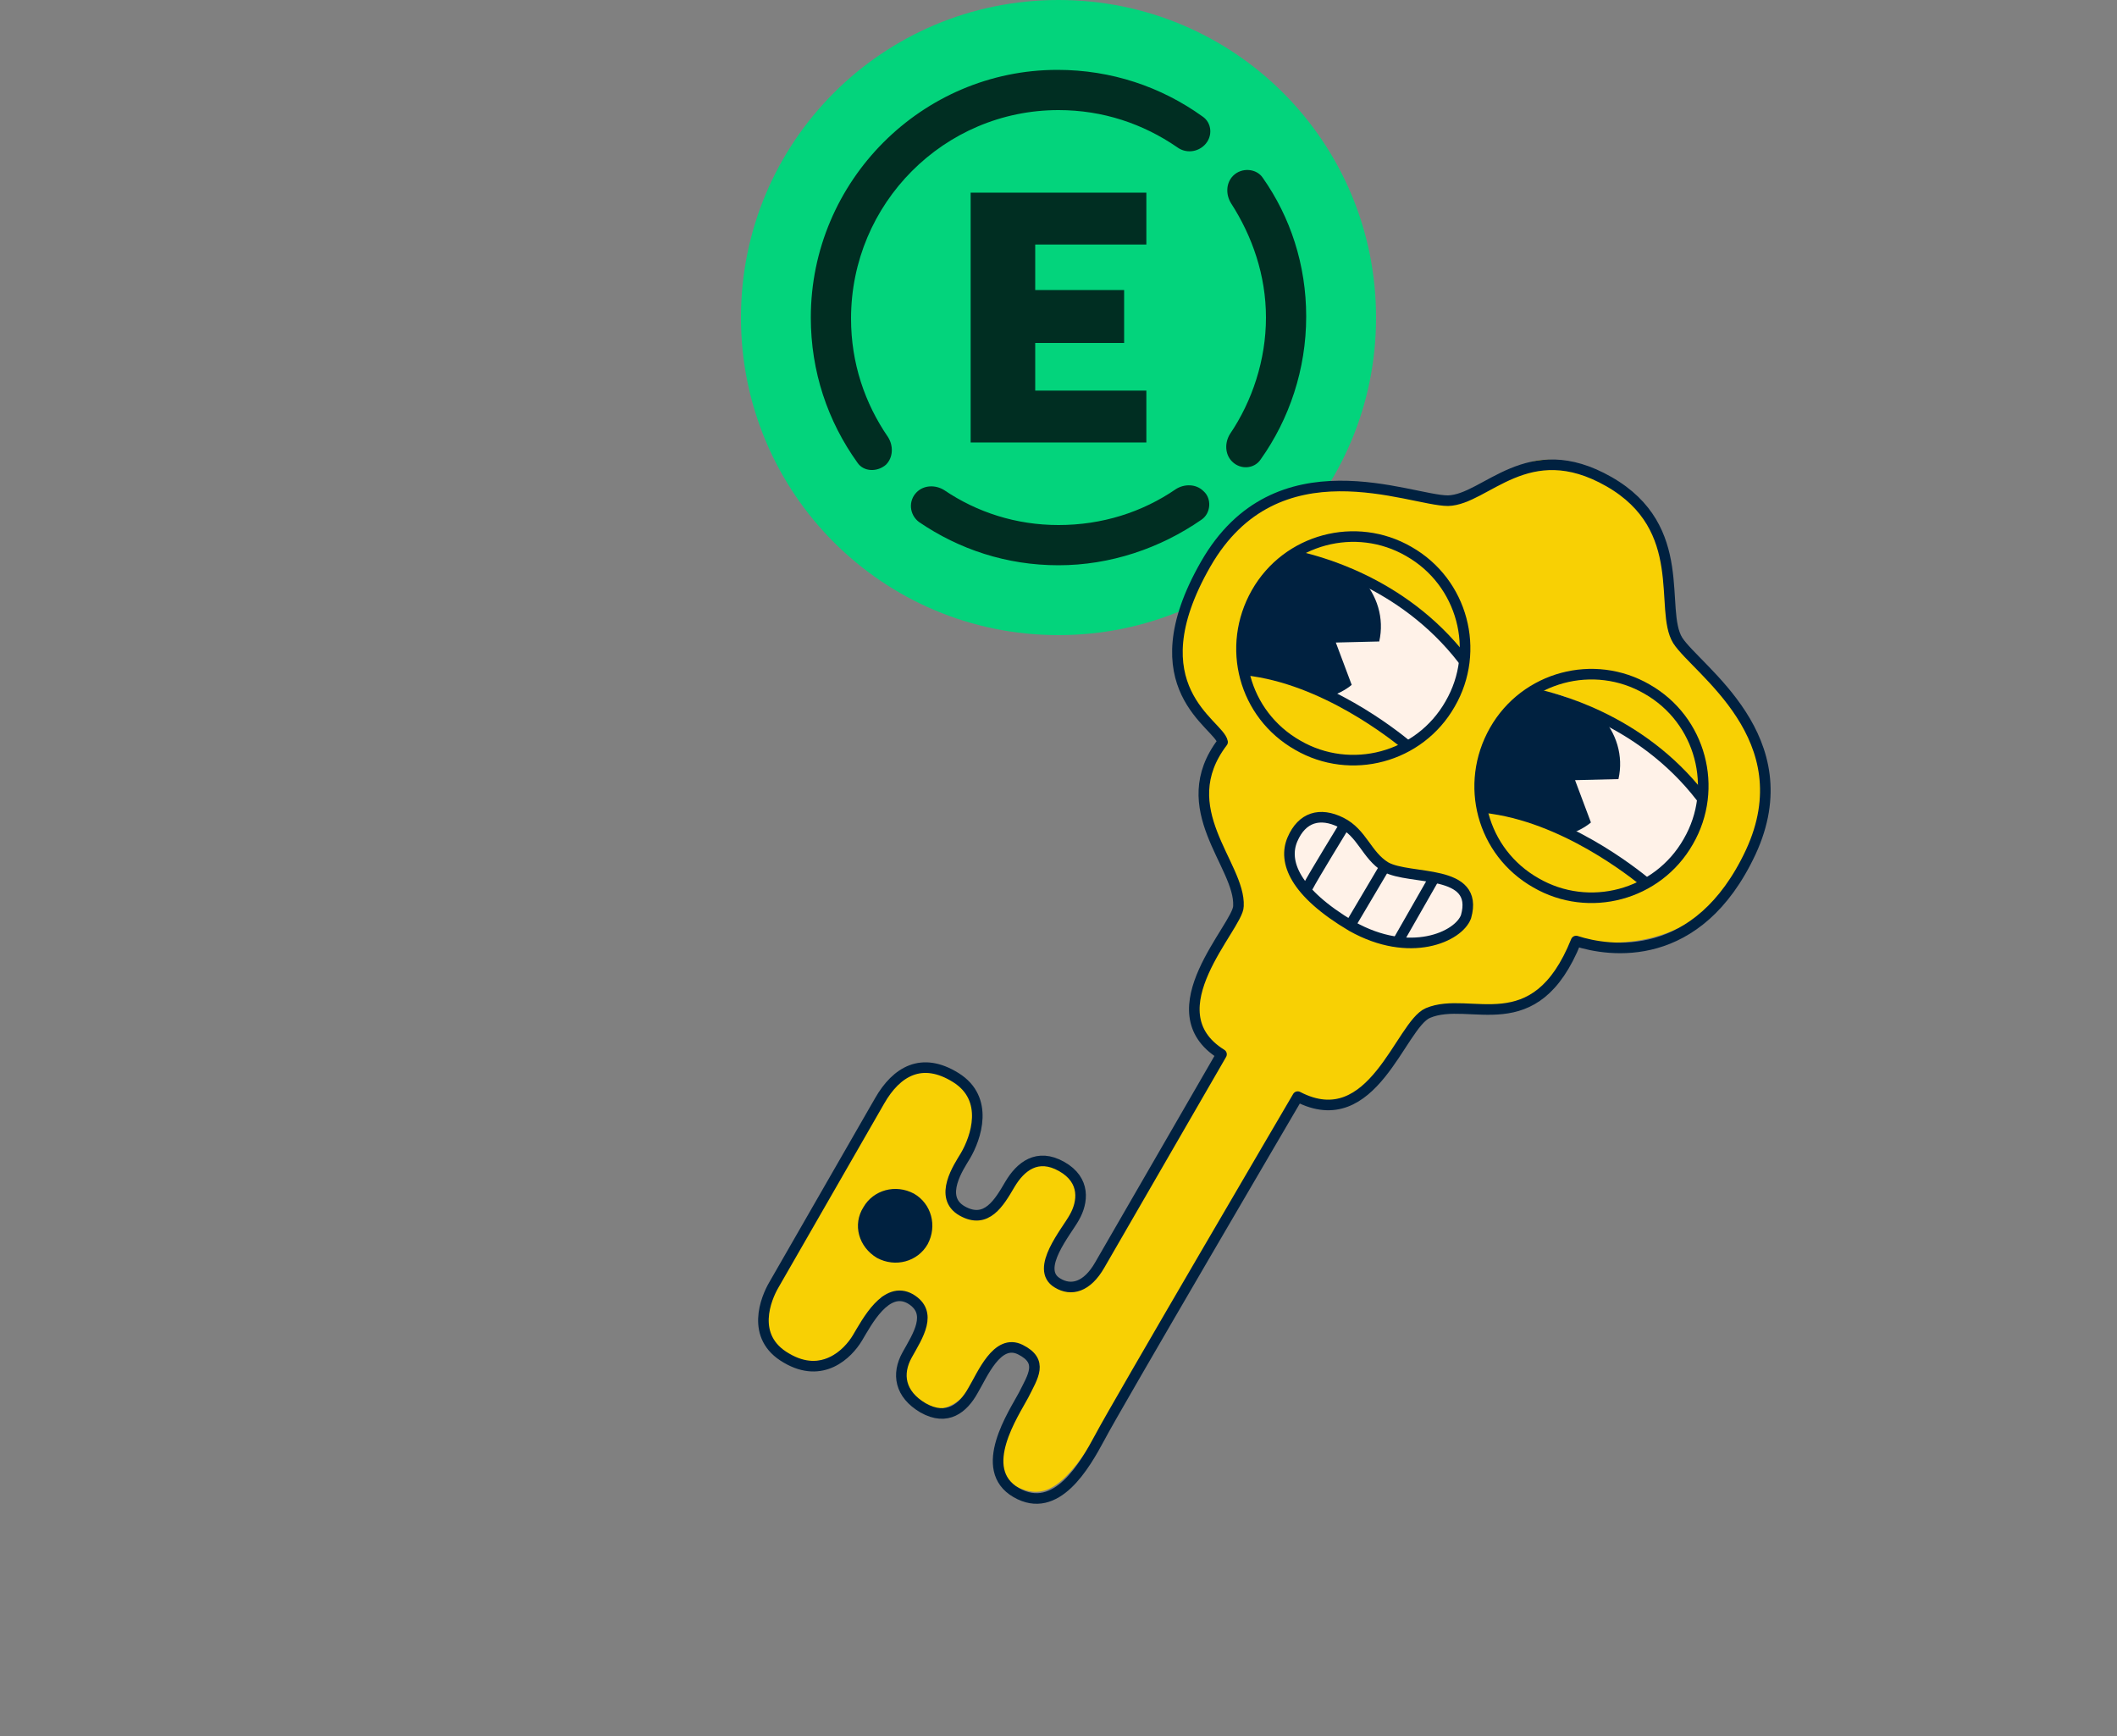 <?xml version="1.0" encoding="utf-8"?>
<!-- Generator: Adobe Illustrator 27.3.1, SVG Export Plug-In . SVG Version: 6.00 Build 0)  -->
<svg version="1.1" id="Layer_1" xmlns="http://www.w3.org/2000/svg" xmlns:xlink="http://www.w3.org/1999/xlink" x="0px" y="0px"
	 viewBox="0 0 200 164" style="enable-background:new 0 0 200 164;" xml:space="preserve">
<rect x="0" y="0" width="200" height="164" fill="#808080" stroke="none"/>
<style type="text/css">
	.st0{fill:#03D47C;}
	.st1{fill:#002E22;}
	.st2{fill:#F8D004;}
	.st3{fill:#002140;}
	.st4{fill:#FFF2E8;}
	.st5{fill:none;stroke:#002140;stroke-linecap:round;stroke-linejoin:round;}
</style>
<path class="st0" d="M100,0L100,0c16.6,0,30,13.4,30,30l0,0c0,16.6-13.4,30-30,30l0,0c-16.6,0-30-13.4-30-30l0,0
	C70,13.4,83.4,0,100,0z"/>
<path class="st1" d="M108.3,23.1v-4.9H91.7v23.6h16.6v-4.9H97.8v-4.5h8.4v-5h-8.4v-4.3H108.3z"/>
<path class="st1" d="M100,10.4C100,10.4,100,10.4,100,10.4c4.2,0,8,1.3,11.2,3.5c0.8,0.6,1.9,0.5,2.6-0.2c0.8-0.8,0.7-2.1-0.2-2.7
	c-3.9-2.8-8.6-4.4-13.7-4.4C87.1,6.6,76.6,17.1,76.6,30c0,5.1,1.6,9.8,4.4,13.7c0.6,0.9,1.9,0.9,2.7,0.2c0.7-0.7,0.7-1.8,0.2-2.6
	c-2.2-3.2-3.5-7-3.5-11.2C80.4,19.2,89.2,10.4,100,10.4C100,10.4,100,10.4,100,10.4z"/>
<path class="st1" d="M119.3,16.8c-0.6-0.9-2-1-2.8-0.2c-0.7,0.7-0.7,1.8-0.2,2.6c2,3.1,3.3,6.8,3.3,10.8c0,4-1.3,7.9-3.4,11
	c-0.5,0.8-0.5,1.9,0.2,2.6c0.8,0.8,2.1,0.7,2.7-0.2c2.7-3.8,4.3-8.5,4.3-13.5C123.4,25,121.9,20.5,119.3,16.8z"/>
<path class="st1" d="M100,49.6c-4,0-7.7-1.2-10.8-3.3c-0.8-0.5-1.9-0.5-2.6,0.2c-0.8,0.8-0.7,2.1,0.2,2.8c3.8,2.6,8.3,4.1,13.2,4.1
	c4.9,0,9.6-1.6,13.5-4.3c0.9-0.6,1-2,0.2-2.7c-0.7-0.7-1.8-0.7-2.6-0.2C107.9,48.4,104.1,49.6,100,49.6z"/>
<path class="st2" d="M138.9,46.9c0,0-3-0.1-4.7-0.2c-1.7-0.1-14-4.1-19.5,5.1s-3.1,13.8,0.6,17.6l-0.8,2c0,0-2.1,3.6,0.2,7.7
	c2.3,4,2.9,5.8,1.8,7.8c-1.2,2-7.2,8.1-1.1,12.5L103,120.6c0,0-1.9,1.2-3,0.3c-1.1-0.9-1.5-1.1-0.7-2.5c0.8-1.3,2.8-5.1,2.8-5.1
	s0.5-2.1-1.5-3.3c-2-1.2-3.8-0.4-4.5,0.6c-0.7,1-2.4,3.2-2.4,3.2s-2.2,1.5-3.2-0.1c-1-1.6-1.1-1.4,0-3.5c1.1-2.1,3.3-7-0.6-8.8
	c-3.9-1.9-6.4,0.9-7.4,2.7c-0.9,1.9-9.5,17-9.5,17s-2.3,4.9,1.3,6.8c3,1.8,5.3-0.3,6.1-1.3c0.8-1,2.9-4.1,2.9-4.1s2.2-0.9,3,0.1
	c0.8,1,0.2,3.1,0.2,3.1l-1.1,2.3c0,0-0.8,2.8,1.5,4.5c2.2,1.7,4.4-0.7,4.9-1.5c0.5-0.8,2.3-3.4,2.3-3.4s0.3-1.2,2.1-0.1
	c1.8,1.1,1.8,1.9,1,2.9c-0.8,1-2.8,5.1-2.8,5.1s-1.4,3.4,1.1,4.7c2.5,1.3,4.4,1.5,8.2-4.8c3.8-6.3,18.9-32.1,18.9-32.1
	s3.5,2.4,6.9-1c3.4-3.4,3.5-6.2,5.2-6.9c1.8-0.7,6.8-0.4,6.8-0.4s3.5,0.9,5.7-3.4c1.3-2.1,1.7-2.9,1.7-2.9s10.7,2.8,16.1-7.4
	c5.5-10.2-4.3-18.4-4.3-18.4s-2.5-2.4-2.8-4.3c-0.3-1.9-0.5-8.2-2.9-10.7c-2.4-2.4-7.1-5.4-10.5-4.2
	C141.3,45.1,138.9,46.9,138.9,46.9L138.9,46.9z"/>
<path class="st3" d="M83,118.6c1.5,0.9,3.4,0.4,4.3-1.2c0.9-1.5,0.4-3.4-1.2-4.3c-1.5-0.9-3.4-0.4-4.3,1.2
	C81,115.8,81.5,117.8,83,118.6z"/>
<path class="st4" d="M138.4,62c0,0-10-9.2-16.2-9.9c0,0-6.3,4.3-4.8,11.1c0,0,8.5,0.6,15.7,7.4C133.1,70.6,138.2,68.2,138.4,62
	L138.4,62z"/>
<path class="st4" d="M145.5,65.3c0,0-7,3.3-5.2,10.5c0,0,9.2,2.1,14.5,7.3l2-0.1l3.2-4.1l0.4-3.9C160.5,75,151.8,65.8,145.5,65.3z"
	/>
<path class="st4" d="M138.7,85.8c0,0,0.1-2.9-1.6-2.7c-1.7,0.1-5.3-0.4-6.4-1.4c-1.1-1-3.5-4-4.5-4s-2.8-0.5-3.6,1.3
	c-0.9,1.8-1.3,4.1,4.9,8.2C133.7,91.3,137.8,87.7,138.7,85.8z"/>
<path class="st5" d="M122.6,103.6c7.1,3.7,9.7-6.8,12.3-7.9c4-1.7,10.1,2.9,14-6.8c3.1,1,11.5,2.3,16.5-8.4c5-10.8-5.1-17.2-6.9-20
	c-1.8-2.9,1.2-10.6-6.5-15c-7.7-4.4-11.6,1.7-15.2,1.8c-3.6,0-16.2-5.7-22.9,6c-6.7,11.7,1.3,15.1,1.6,16.8
	c-4.8,6.3,1.7,11.6,1.5,15.5c0,1.9-8.2,9.9-1.6,14l-11.5,19.9c-1.2,2.1-2.7,2.5-4,1.7c-2.2-1.3,0.9-4.9,1.6-6.2
	c0.8-1.4,1.1-3.5-1.2-4.8c-2.3-1.3-3.9,0-4.9,1.7c-1,1.7-2.2,3.8-4.5,2.5s-0.3-4.2,0.3-5.2c1-1.7,2.3-5.4-0.9-7.4
	c-3.2-2-5.6-0.6-7.2,2.2l-10,17.4c-0.7,1.2-2.3,4.9,1.2,6.9c3.4,2,5.8-0.4,6.7-1.9c0.9-1.5,2.7-5,5-3.7c2.2,1.3,0.7,3.5-0.3,5.3
	c-1,1.8-0.7,3.7,1.5,5c2.3,1.3,3.8,0,4.7-1.6c0.9-1.5,2.3-5,4.5-3.9c2.2,1.1,1.2,2.5,0.3,4.3c-0.9,1.7-4.5,7-0.7,9.2
	c3.8,2.2,6.5-2.6,7.9-5.2C105.3,133.1,122.6,103.6,122.6,103.6L122.6,103.6z"/>
<path class="st5" d="M83.1,118.4c1.5,0.8,3.3,0.3,4.1-1.1c0.8-1.5,0.3-3.3-1.1-4.1c-1.5-0.8-3.3-0.3-4.1,1.1
	C81.1,115.7,81.6,117.5,83.1,118.4z"/>
<path class="st5" d="M122.6,70.4c5,2.9,11.5,1.2,14.4-3.9c2.9-5,1.2-11.5-3.9-14.4c-5-2.9-11.5-1.2-14.4,3.9S117.5,67.5,122.6,70.4z
	"/>
<path class="st5" d="M122.3,52.5c1.8,0.4,10.1,2.3,15.9,9.8"/>
<path class="st5" d="M132.9,70.4c-1.1-0.9-7.8-6.3-15.2-7.1"/>
<path class="st3" d="M128.6,54.6c1.5,1.6,2.2,3.8,1.7,6l-4.1,0.1l1.5,4c-0.6,0.5-1.4,0.9-2.1,1.1c0,0-6.8-2.2-7.1-2.3
	s-1.2-0.5-1.3-0.9c0-0.4-0.8-5.6,2.7-8.6c2.7-2.2,3.5-1,3.5-1L128.6,54.6z"/>
<path class="st5" d="M145.1,83.4c5,2.9,11.5,1.2,14.4-3.9c2.9-5,1.2-11.5-3.9-14.4c-5-2.9-11.5-1.2-14.4,3.9
	C138.3,74.1,140,80.5,145.1,83.4z"/>
<path class="st5" d="M144.8,65.5c1.8,0.4,10.1,2.3,15.9,9.8"/>
<path class="st5" d="M155.5,83.4c-1.1-0.9-7.8-6.3-15.2-7.1"/>
<path class="st3" d="M151.2,67.6c1.5,1.6,2.2,3.8,1.7,6l-4.1,0.1l1.5,4c-0.6,0.5-1.4,0.9-2.1,1.1c0,0-6.8-2.2-7.1-2.3
	c-0.3-0.1-1.2-0.5-1.3-0.9c0-0.4-0.8-5.6,2.7-8.6c2.7-2.2,3.5-1,3.5-1L151.2,67.6z"/>
<path class="st3" d="M117.1,61.1c0.2,0.8,0.6,1.7,1.1,2.4L117.1,61.1z"/>
<path class="st3" d="M123.9,52.5c-1.2,0-2.4,0.3-3.4,0.8L123.9,52.5z"/>
<path class="st5" d="M138.5,86.6c1.3-4.6-5.3-3.4-7.6-4.7c-1.8-1.1-2.2-3.2-4.2-4.2c-2-1-3.7-0.5-4.6,1.6c-0.9,2.1,0.2,5,5.6,8.2
	C133.2,90.6,137.8,88.5,138.5,86.6L138.5,86.6z"/>
<path class="st5" d="M127,78c0,0-3,4.9-3.4,5.7"/>
<path class="st5" d="M130.7,82.1l-2.9,4.9"/>
<path class="st5" d="M135.4,83.1l-3.2,5.6"/>
</svg>
